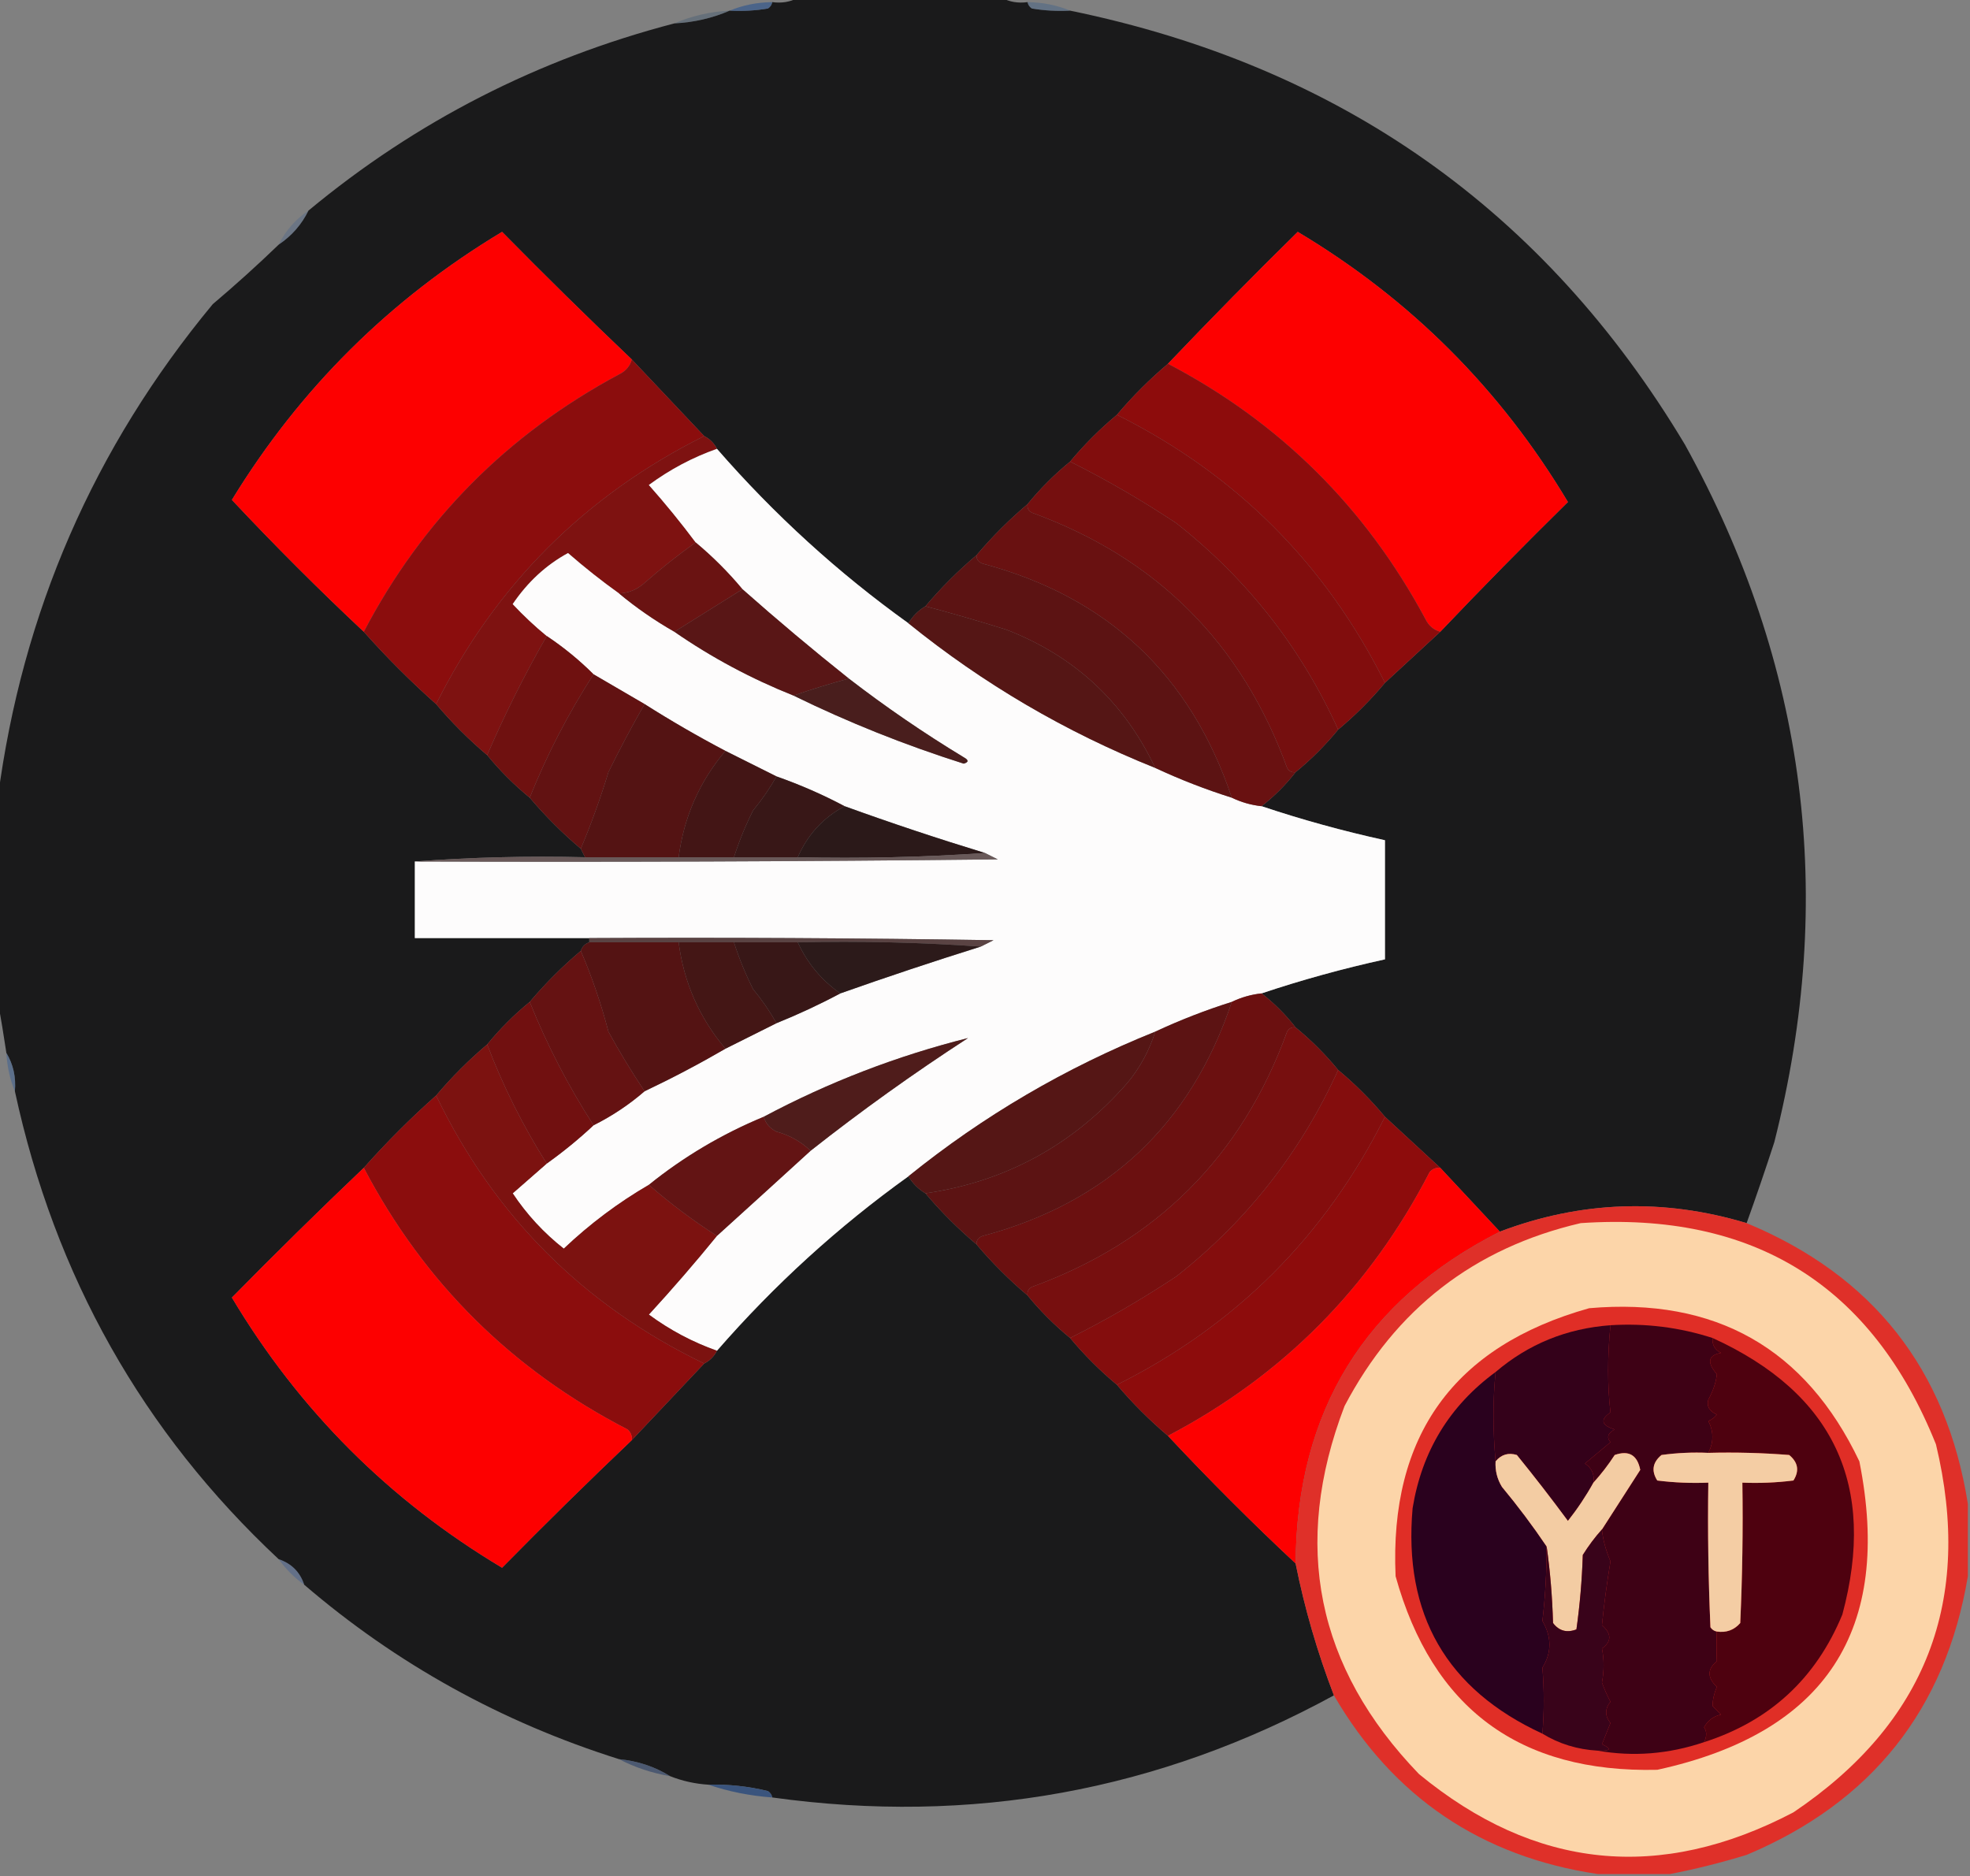 <?xml version="1.0" encoding="UTF-8"?>
<!DOCTYPE svg PUBLIC "-//W3C//DTD SVG 1.1//EN" "http://www.w3.org/Graphics/SVG/1.1/DTD/svg11.dtd">
<svg xmlns="http://www.w3.org/2000/svg" version="1.1" width="463px" height="441px" style="shape-rendering:geometricPrecision; text-rendering:geometricPrecision; image-rendering:optimizeQuality; fill-rule:evenodd; clip-rule:evenodd" xmlns:xlink="http://www.w3.org/1999/xlink">
<rect width="100%" height="100%" fill="#808080" stroke="none"/>
<g><path style="opacity:1" fill="#1a1a1b" d="M 187.5,-0.5 C 203.5,-0.5 219.5,-0.5 235.5,-0.5C 237.265,0.461 239.265,0.795 241.5,0.5C 241.611,1.117 241.944,1.617 242.5,2C 245.482,2.498 248.482,2.665 251.5,2.5C 314.944,15.528 363.11,49.528 396,104.5C 424.62,156.276 431.62,210.943 417,268.5C 414.928,274.883 412.761,281.216 410.5,287.5C 390.909,281.608 371.576,282.275 352.5,289.5C 347.833,284.5 343.167,279.5 338.5,274.5C 334.193,270.528 329.859,266.528 325.5,262.5C 322.167,258.5 318.5,254.833 314.5,251.5C 311.5,247.833 308.167,244.5 304.5,241.5C 302.167,238.5 299.5,235.833 296.5,233.5C 305.936,230.34 315.602,227.673 325.5,225.5C 325.5,216.167 325.5,206.833 325.5,197.5C 315.61,195.328 305.943,192.661 296.5,189.5C 299.5,187.167 302.167,184.5 304.5,181.5C 308.167,178.5 311.5,175.167 314.5,171.5C 318.5,168.167 322.167,164.5 325.5,160.5C 329.859,156.472 334.193,152.472 338.5,148.5C 348.298,138.202 358.298,128.035 368.5,118C 352.667,91.5 331.5,70.333 305,54.5C 294.631,64.702 284.465,75.035 274.5,85.5C 270.167,89.167 266.167,93.167 262.5,97.5C 258.5,100.833 254.833,104.5 251.5,108.5C 247.833,111.5 244.5,114.833 241.5,118.5C 237.167,122.167 233.167,126.167 229.5,130.5C 225.167,134.167 221.167,138.167 217.5,142.5C 215.833,143.5 214.5,144.833 213.5,146.5C 196.972,134.644 181.972,120.978 168.5,105.5C 167.833,104.167 166.833,103.167 165.5,102.5C 159.805,96.474 154.139,90.474 148.5,84.5C 138.202,74.702 128.035,64.702 118,54.5C 91.69,70.309 70.524,91.309 54.5,117.5C 64.521,128.188 74.854,138.521 85.5,148.5C 90.833,154.5 96.5,160.167 102.5,165.5C 106.167,169.833 110.167,173.833 114.5,177.5C 117.5,181.167 120.833,184.5 124.5,187.5C 128.167,191.833 132.167,195.833 136.5,199.5C 136.833,200.167 137.167,200.833 137.5,201.5C 123.99,201.171 110.656,201.504 97.5,202.5C 97.5,208.5 97.5,214.5 97.5,220.5C 111.167,220.5 124.833,220.5 138.5,220.5C 138.5,220.833 138.5,221.167 138.5,221.5C 137.5,221.833 136.833,222.5 136.5,223.5C 132.167,227.167 128.167,231.167 124.5,235.5C 120.833,238.5 117.5,241.833 114.5,245.5C 110.167,249.167 106.167,253.167 102.5,257.5C 96.5,262.833 90.833,268.5 85.5,274.5C 75.035,284.465 64.702,294.631 54.5,305C 70.333,331.5 91.5,352.667 118,368.5C 128.035,358.298 138.202,348.298 148.5,338.5C 154.139,332.526 159.805,326.526 165.5,320.5C 166.833,319.833 167.833,318.833 168.5,317.5C 181.972,302.022 196.972,288.356 213.5,276.5C 214.5,278.167 215.833,279.5 217.5,280.5C 221.167,284.833 225.167,288.833 229.5,292.5C 233.167,296.833 237.167,300.833 241.5,304.5C 244.5,308.167 247.833,311.5 251.5,314.5C 254.833,318.5 258.5,322.167 262.5,325.5C 266.167,329.833 270.167,333.833 274.5,337.5C 284.167,347.833 294.167,357.833 304.5,367.5C 306.62,378.078 309.62,388.411 313.5,398.5C 272.286,421.007 228.286,429.007 181.5,422.5C 181.389,421.883 181.056,421.383 180.5,421C 175.898,419.878 171.232,419.378 166.5,419.5C 163.37,419.3 160.37,418.634 157.5,417.5C 153.902,415.26 149.902,413.926 145.5,413.5C 117.858,404.78 93.191,391.113 71.5,372.5C 70.5,369.5 68.5,367.5 65.5,366.5C 33.545,336.632 12.879,299.965 3.5,256.5C 3.785,253.171 3.118,250.171 1.5,247.5C 0.891,243.395 0.225,239.395 -0.5,235.5C -0.5,219.5 -0.5,203.5 -0.5,187.5C 5.221,143.885 22.054,105.219 50,71.5C 55.388,66.939 60.554,62.273 65.5,57.5C 68.573,55.431 70.906,52.764 72.5,49.5C 97.74,28.545 126.406,13.878 158.5,5.5C 163.12,5.26 167.453,4.26 171.5,2.5C 174.518,2.665 177.518,2.498 180.5,2C 181.056,1.617 181.389,1.117 181.5,0.5C 183.735,0.795 185.735,0.461 187.5,-0.5 Z"/></g>
<g><path style="opacity:0.667" fill="#31568d" d="M 181.5,0.5 C 181.389,1.117 181.056,1.617 180.5,2C 177.518,2.498 174.518,2.665 171.5,2.5C 174.589,1.215 177.922,0.549 181.5,0.5 Z"/></g>
<g><path style="opacity:0.373" fill="#335c8c" d="M 241.5,0.5 C 245.078,0.549 248.411,1.215 251.5,2.5C 248.482,2.665 245.482,2.498 242.5,2C 241.944,1.617 241.611,1.117 241.5,0.5 Z"/></g>
<g><path style="opacity:0.31" fill="#304f6f" d="M 171.5,2.5 C 167.453,4.26 163.12,5.26 158.5,5.5C 162.547,3.74 166.88,2.74 171.5,2.5 Z"/></g>
<g><path style="opacity:0.302" fill="#3d5f91" d="M 72.5,49.5 C 70.906,52.764 68.573,55.431 65.5,57.5C 67.094,54.236 69.427,51.569 72.5,49.5 Z"/></g>
<g><path style="opacity:1" fill="#fd0000" d="M 148.5,84.5 C 148.063,86.074 147.063,87.241 145.5,88C 119.258,102.075 99.258,122.242 85.5,148.5C 74.854,138.521 64.521,128.188 54.5,117.5C 70.524,91.309 91.69,70.309 118,54.5C 128.035,64.702 138.202,74.702 148.5,84.5 Z"/></g>
<g><path style="opacity:1" fill="#fd0000" d="M 338.5,148.5 C 336.926,148.063 335.759,147.063 335,145.5C 320.925,119.258 300.758,99.258 274.5,85.5C 284.465,75.035 294.631,64.702 305,54.5C 331.5,70.333 352.667,91.5 368.5,118C 358.298,128.035 348.298,138.202 338.5,148.5 Z"/></g>
<g><path style="opacity:1" fill="#8b0d0d" d="M 148.5,84.5 C 154.139,90.474 159.805,96.474 165.5,102.5C 137.5,116.5 116.5,137.5 102.5,165.5C 96.5,160.167 90.833,154.5 85.5,148.5C 99.258,122.242 119.258,102.075 145.5,88C 147.063,87.241 148.063,86.074 148.5,84.5 Z"/></g>
<g><path style="opacity:1" fill="#8d0c0c" d="M 274.5,85.5 C 300.758,99.258 320.925,119.258 335,145.5C 335.759,147.063 336.926,148.063 338.5,148.5C 334.193,152.472 329.859,156.472 325.5,160.5C 311.477,132.477 290.477,111.477 262.5,97.5C 266.167,93.167 270.167,89.167 274.5,85.5 Z"/></g>
<g><path style="opacity:1" fill="#7e1211" d="M 165.5,102.5 C 166.833,103.167 167.833,104.167 168.5,105.5C 162.745,107.544 157.412,110.377 152.5,114C 156.379,118.374 160.046,122.874 163.5,127.5C 159.399,130.422 155.399,133.589 151.5,137C 149.783,138.559 147.783,139.392 145.5,139.5C 141.375,136.547 137.375,133.381 133.5,130C 128.35,132.805 124.016,136.805 120.5,142C 123.062,144.733 125.729,147.233 128.5,149.5C 123.266,158.635 118.599,167.968 114.5,177.5C 110.167,173.833 106.167,169.833 102.5,165.5C 116.5,137.5 137.5,116.5 165.5,102.5 Z"/></g>
<g><path style="opacity:1" fill="#810d0d" d="M 262.5,97.5 C 290.477,111.477 311.477,132.477 325.5,160.5C 322.167,164.5 318.5,168.167 314.5,171.5C 305.799,152.291 293.133,136.124 276.5,123C 268.367,117.607 260.033,112.774 251.5,108.5C 254.833,104.5 258.5,100.833 262.5,97.5 Z"/></g>
<g><path style="opacity:1" fill="#fdfcfc" d="M 168.5,105.5 C 181.972,120.978 196.972,134.644 213.5,146.5C 231.07,160.713 250.403,172.047 271.5,180.5C 277.338,183.224 283.338,185.557 289.5,187.5C 291.701,188.566 294.035,189.233 296.5,189.5C 305.943,192.661 315.61,195.328 325.5,197.5C 325.5,206.833 325.5,216.167 325.5,225.5C 315.602,227.673 305.936,230.34 296.5,233.5C 294.035,233.767 291.701,234.434 289.5,235.5C 283.338,237.443 277.338,239.776 271.5,242.5C 250.383,250.986 231.049,262.319 213.5,276.5C 196.972,288.356 181.972,302.022 168.5,317.5C 162.745,315.456 157.412,312.623 152.5,309C 158.043,302.961 163.376,296.795 168.5,290.5C 175.875,283.824 183.208,277.157 190.5,270.5C 202.397,261.11 214.73,252.277 227.5,244C 210.745,248.211 194.745,254.378 179.5,262.5C 169.667,266.577 160.667,271.911 152.5,278.5C 145.305,282.682 138.638,287.682 132.5,293.5C 127.792,289.793 123.792,285.46 120.5,280.5C 123.161,278.173 125.828,275.84 128.5,273.5C 132.39,270.729 136.057,267.729 139.5,264.5C 143.852,262.327 147.852,259.66 151.5,256.5C 157.964,253.434 164.298,250.101 170.5,246.5C 174.5,244.5 178.5,242.5 182.5,240.5C 187.685,238.406 192.685,236.072 197.5,233.5C 208.426,229.636 219.426,225.969 230.5,222.5C 231.473,222.013 232.473,221.513 233.5,221C 201.835,220.5 170.168,220.333 138.5,220.5C 124.833,220.5 111.167,220.5 97.5,220.5C 97.5,214.5 97.5,208.5 97.5,202.5C 143.168,202.667 188.835,202.5 234.5,202C 233.473,201.487 232.473,200.987 231.5,200.5C 220.396,197.113 209.396,193.447 198.5,189.5C 193.409,186.796 188.076,184.463 182.5,182.5C 178.5,180.5 174.5,178.5 170.5,176.5C 164.003,173.086 157.67,169.419 151.5,165.5C 147.483,163.139 143.483,160.806 139.5,158.5C 136.149,155.152 132.482,152.152 128.5,149.5C 125.729,147.233 123.062,144.733 120.5,142C 124.016,136.805 128.35,132.805 133.5,130C 137.375,133.381 141.375,136.547 145.5,139.5C 149.535,142.857 153.868,145.857 158.5,148.5C 167.189,154.514 176.523,159.514 186.5,163.5C 199.335,169.785 212.668,175.118 226.5,179.5C 227.696,179.154 227.696,178.654 226.5,178C 217.124,172.318 208.124,166.151 199.5,159.5C 191.021,152.748 182.688,145.748 174.5,138.5C 171.167,134.5 167.5,130.833 163.5,127.5C 160.046,122.874 156.379,118.374 152.5,114C 157.412,110.377 162.745,107.544 168.5,105.5 Z"/></g>
<g><path style="opacity:1" fill="#750f0f" d="M 251.5,108.5 C 260.033,112.774 268.367,117.607 276.5,123C 293.133,136.124 305.799,152.291 314.5,171.5C 311.5,175.167 308.167,178.5 304.5,181.5C 303.624,181.631 302.957,181.298 302.5,180.5C 291.839,151.173 271.839,131.173 242.5,120.5C 241.702,120.043 241.369,119.376 241.5,118.5C 244.5,114.833 247.833,111.5 251.5,108.5 Z"/></g>
<g><path style="opacity:1" fill="#691111" d="M 241.5,118.5 C 241.369,119.376 241.702,120.043 242.5,120.5C 271.839,131.173 291.839,151.173 302.5,180.5C 302.957,181.298 303.624,181.631 304.5,181.5C 302.167,184.5 299.5,187.167 296.5,189.5C 294.035,189.233 291.701,188.566 289.5,187.5C 279.846,158.679 260.346,140.346 231,132.5C 229.97,132.164 229.47,131.497 229.5,130.5C 233.167,126.167 237.167,122.167 241.5,118.5 Z"/></g>
<g><path style="opacity:1" fill="#6a1312" d="M 163.5,127.5 C 167.5,130.833 171.167,134.5 174.5,138.5C 169.175,141.83 163.841,145.164 158.5,148.5C 153.868,145.857 149.535,142.857 145.5,139.5C 147.783,139.392 149.783,138.559 151.5,137C 155.399,133.589 159.399,130.422 163.5,127.5 Z"/></g>
<g><path style="opacity:1" fill="#5c1313" d="M 229.5,130.5 C 229.47,131.497 229.97,132.164 231,132.5C 260.346,140.346 279.846,158.679 289.5,187.5C 283.338,185.557 277.338,183.224 271.5,180.5C 264.2,165.036 252.533,154.202 236.5,148C 230.061,145.979 223.728,144.146 217.5,142.5C 221.167,138.167 225.167,134.167 229.5,130.5 Z"/></g>
<g><path style="opacity:1" fill="#551615" d="M 217.5,142.5 C 223.728,144.146 230.061,145.979 236.5,148C 252.533,154.202 264.2,165.036 271.5,180.5C 250.403,172.047 231.07,160.713 213.5,146.5C 214.5,144.833 215.833,143.5 217.5,142.5 Z"/></g>
<g><path style="opacity:1" fill="#591616" d="M 174.5,138.5 C 182.688,145.748 191.021,152.748 199.5,159.5C 195.121,160.678 190.788,162.012 186.5,163.5C 176.523,159.514 167.189,154.514 158.5,148.5C 163.841,145.164 169.175,141.83 174.5,138.5 Z"/></g>
<g><path style="opacity:1" fill="#6f1110" d="M 128.5,149.5 C 132.482,152.152 136.149,155.152 139.5,158.5C 133.541,167.738 128.541,177.405 124.5,187.5C 120.833,184.5 117.5,181.167 114.5,177.5C 118.599,167.968 123.266,158.635 128.5,149.5 Z"/></g>
<g><path style="opacity:1" fill="#621212" d="M 139.5,158.5 C 143.483,160.806 147.483,163.139 151.5,165.5C 148.523,170.674 145.689,176.008 143,181.5C 141.099,187.713 138.932,193.713 136.5,199.5C 132.167,195.833 128.167,191.833 124.5,187.5C 128.541,177.405 133.541,167.738 139.5,158.5 Z"/></g>
<g><path style="opacity:1" fill="#491e1d" d="M 199.5,159.5 C 208.124,166.151 217.124,172.318 226.5,178C 227.696,178.654 227.696,179.154 226.5,179.5C 212.668,175.118 199.335,169.785 186.5,163.5C 190.788,162.012 195.121,160.678 199.5,159.5 Z"/></g>
<g><path style="opacity:1" fill="#541313" d="M 151.5,165.5 C 157.67,169.419 164.003,173.086 170.5,176.5C 164.399,183.707 160.733,192.04 159.5,201.5C 152.167,201.5 144.833,201.5 137.5,201.5C 137.167,200.833 136.833,200.167 136.5,199.5C 138.932,193.713 141.099,187.713 143,181.5C 145.689,176.008 148.523,170.674 151.5,165.5 Z"/></g>
<g><path style="opacity:1" fill="#431515" d="M 170.5,176.5 C 174.5,178.5 178.5,180.5 182.5,182.5C 180.933,185.283 179.1,187.949 177,190.5C 175.199,194.075 173.699,197.742 172.5,201.5C 168.167,201.5 163.833,201.5 159.5,201.5C 160.733,192.04 164.399,183.707 170.5,176.5 Z"/></g>
<g><path style="opacity:1" fill="#381717" d="M 182.5,182.5 C 188.076,184.463 193.409,186.796 198.5,189.5C 193.444,192.223 189.777,196.223 187.5,201.5C 182.5,201.5 177.5,201.5 172.5,201.5C 173.699,197.742 175.199,194.075 177,190.5C 179.1,187.949 180.933,185.283 182.5,182.5 Z"/></g>
<g><path style="opacity:1" fill="#2b1919" d="M 198.5,189.5 C 209.396,193.447 220.396,197.113 231.5,200.5C 217.01,201.496 202.343,201.829 187.5,201.5C 189.777,196.223 193.444,192.223 198.5,189.5 Z"/></g>
<g><path style="opacity:1" fill="#695959" d="M 231.5,200.5 C 232.473,200.987 233.473,201.487 234.5,202C 188.835,202.5 143.168,202.667 97.5,202.5C 110.656,201.504 123.99,201.171 137.5,201.5C 144.833,201.5 152.167,201.5 159.5,201.5C 163.833,201.5 168.167,201.5 172.5,201.5C 177.5,201.5 182.5,201.5 187.5,201.5C 202.343,201.829 217.01,201.496 231.5,200.5 Z"/></g>
<g><path style="opacity:1" fill="#5a4343" d="M 138.5,221.5 C 138.5,221.167 138.5,220.833 138.5,220.5C 170.168,220.333 201.835,220.5 233.5,221C 232.473,221.513 231.473,222.013 230.5,222.5C 216.343,221.504 202.01,221.171 187.5,221.5C 182.5,221.5 177.5,221.5 172.5,221.5C 168.167,221.5 163.833,221.5 159.5,221.5C 152.5,221.5 145.5,221.5 138.5,221.5 Z"/></g>
<g><path style="opacity:1" fill="#541313" d="M 138.5,221.5 C 145.5,221.5 152.5,221.5 159.5,221.5C 160.722,230.941 164.389,239.275 170.5,246.5C 164.298,250.101 157.964,253.434 151.5,256.5C 148.463,251.962 145.63,247.295 143,242.5C 141.276,235.9 139.11,229.567 136.5,223.5C 136.833,222.5 137.5,221.833 138.5,221.5 Z"/></g>
<g><path style="opacity:1" fill="#441615" d="M 159.5,221.5 C 163.833,221.5 168.167,221.5 172.5,221.5C 173.699,225.258 175.199,228.925 177,232.5C 179.1,235.051 180.933,237.717 182.5,240.5C 178.5,242.5 174.5,244.5 170.5,246.5C 164.389,239.275 160.722,230.941 159.5,221.5 Z"/></g>
<g><path style="opacity:1" fill="#381717" d="M 172.5,221.5 C 177.5,221.5 182.5,221.5 187.5,221.5C 189.763,226.426 193.096,230.426 197.5,233.5C 192.685,236.072 187.685,238.406 182.5,240.5C 180.933,237.717 179.1,235.051 177,232.5C 175.199,228.925 173.699,225.258 172.5,221.5 Z"/></g>
<g><path style="opacity:1" fill="#2c1a1a" d="M 187.5,221.5 C 202.01,221.171 216.343,221.504 230.5,222.5C 219.426,225.969 208.426,229.636 197.5,233.5C 193.096,230.426 189.763,226.426 187.5,221.5 Z"/></g>
<g><path style="opacity:1" fill="#651212" d="M 136.5,223.5 C 139.11,229.567 141.276,235.9 143,242.5C 145.63,247.295 148.463,251.962 151.5,256.5C 147.852,259.66 143.852,262.327 139.5,264.5C 133.535,255.226 128.535,245.56 124.5,235.5C 128.167,231.167 132.167,227.167 136.5,223.5 Z"/></g>
<g><path style="opacity:1" fill="#6b1010" d="M 296.5,233.5 C 299.5,235.833 302.167,238.5 304.5,241.5C 303.624,241.369 302.957,241.702 302.5,242.5C 291.839,271.827 271.839,291.827 242.5,302.5C 241.702,302.957 241.369,303.624 241.5,304.5C 237.167,300.833 233.167,296.833 229.5,292.5C 229.47,291.503 229.97,290.836 231,290.5C 260.343,282.658 279.843,264.325 289.5,235.5C 291.701,234.434 294.035,233.767 296.5,233.5 Z"/></g>
<g><path style="opacity:1" fill="#711010" d="M 124.5,235.5 C 128.535,245.56 133.535,255.226 139.5,264.5C 136.057,267.729 132.39,270.729 128.5,273.5C 122.87,264.584 118.203,255.251 114.5,245.5C 117.5,241.833 120.833,238.5 124.5,235.5 Z"/></g>
<g><path style="opacity:1" fill="#5c1313" d="M 289.5,235.5 C 279.843,264.325 260.343,282.658 231,290.5C 229.97,290.836 229.47,291.503 229.5,292.5C 225.167,288.833 221.167,284.833 217.5,280.5C 236.468,277.728 252.302,269.061 265,254.5C 267.954,250.925 270.121,246.925 271.5,242.5C 277.338,239.776 283.338,237.443 289.5,235.5 Z"/></g>
<g><path style="opacity:1" fill="#551615" d="M 271.5,242.5 C 270.121,246.925 267.954,250.925 265,254.5C 252.302,269.061 236.468,277.728 217.5,280.5C 215.833,279.5 214.5,278.167 213.5,276.5C 231.049,262.319 250.383,250.986 271.5,242.5 Z"/></g>
<g><path style="opacity:1" fill="#770f0f" d="M 304.5,241.5 C 308.167,244.5 311.5,247.833 314.5,251.5C 305.799,270.709 293.133,286.876 276.5,300C 268.399,305.379 260.066,310.212 251.5,314.5C 247.833,311.5 244.5,308.167 241.5,304.5C 241.369,303.624 241.702,302.957 242.5,302.5C 271.839,291.827 291.839,271.827 302.5,242.5C 302.957,241.702 303.624,241.369 304.5,241.5 Z"/></g>
<g><path style="opacity:0.514" fill="#3b6095" d="M 1.5,247.5 C 3.118,250.171 3.785,253.171 3.5,256.5C 2.343,253.727 1.676,250.727 1.5,247.5 Z"/></g>
<g><path style="opacity:1" fill="#7c1210" d="M 114.5,245.5 C 118.203,255.251 122.87,264.584 128.5,273.5C 125.828,275.84 123.161,278.173 120.5,280.5C 123.792,285.46 127.792,289.793 132.5,293.5C 138.638,287.682 145.305,282.682 152.5,278.5C 157.574,282.916 162.908,286.916 168.5,290.5C 163.376,296.795 158.043,302.961 152.5,309C 157.412,312.623 162.745,315.456 168.5,317.5C 167.833,318.833 166.833,319.833 165.5,320.5C 137.167,306.833 116.167,285.833 102.5,257.5C 106.167,253.167 110.167,249.167 114.5,245.5 Z"/></g>
<g><path style="opacity:1" fill="#840d0d" d="M 314.5,251.5 C 318.5,254.833 322.167,258.5 325.5,262.5C 311.449,290.551 290.449,311.551 262.5,325.5C 258.5,322.167 254.833,318.5 251.5,314.5C 260.066,310.212 268.399,305.379 276.5,300C 293.133,286.876 305.799,270.709 314.5,251.5 Z"/></g>
<g><path style="opacity:1" fill="#4f1c1b" d="M 190.5,270.5 C 188.3,268.36 185.633,266.86 182.5,266C 180.937,265.241 179.937,264.074 179.5,262.5C 194.745,254.378 210.745,248.211 227.5,244C 214.73,252.277 202.397,261.11 190.5,270.5 Z"/></g>
<g><path style="opacity:1" fill="#8b0d0d" d="M 102.5,257.5 C 116.167,285.833 137.167,306.833 165.5,320.5C 159.805,326.526 154.139,332.526 148.5,338.5C 148.586,337.504 148.252,336.671 147.5,336C 120.311,321.977 99.644,301.477 85.5,274.5C 90.833,268.5 96.5,262.833 102.5,257.5 Z"/></g>
<g><path style="opacity:1" fill="#8d0c0c" d="M 325.5,262.5 C 329.859,266.528 334.193,270.528 338.5,274.5C 337.504,274.414 336.671,274.748 336,275.5C 321.977,302.689 301.477,323.356 274.5,337.5C 270.167,333.833 266.167,329.833 262.5,325.5C 290.449,311.551 311.449,290.551 325.5,262.5 Z"/></g>
<g><path style="opacity:1" fill="#631414" d="M 179.5,262.5 C 179.937,264.074 180.937,265.241 182.5,266C 185.633,266.86 188.3,268.36 190.5,270.5C 183.208,277.157 175.875,283.824 168.5,290.5C 162.908,286.916 157.574,282.916 152.5,278.5C 160.667,271.911 169.667,266.577 179.5,262.5 Z"/></g>
<g><path style="opacity:1" fill="#fd0000" d="M 85.5,274.5 C 99.644,301.477 120.311,321.977 147.5,336C 148.252,336.671 148.586,337.504 148.5,338.5C 138.202,348.298 128.035,358.298 118,368.5C 91.5,352.667 70.333,331.5 54.5,305C 64.702,294.631 75.035,284.465 85.5,274.5 Z"/></g>
<g><path style="opacity:1" fill="#fd0000" d="M 338.5,274.5 C 343.167,279.5 347.833,284.5 352.5,289.5C 320.748,305.647 304.748,331.647 304.5,367.5C 294.167,357.833 284.167,347.833 274.5,337.5C 301.477,323.356 321.977,302.689 336,275.5C 336.671,274.748 337.504,274.414 338.5,274.5 Z"/></g>
<g><path style="opacity:0.952" fill="#e42c25" d="M 410.5,287.5 C 440.154,299.818 457.487,321.818 462.5,353.5C 462.5,359.167 462.5,364.833 462.5,370.5C 457.246,401.805 439.912,423.638 410.5,436C 404.447,437.847 398.447,439.347 392.5,440.5C 386.833,440.5 381.167,440.5 375.5,440.5C 348.072,436.393 327.405,422.393 313.5,398.5C 309.62,388.411 306.62,378.078 304.5,367.5C 304.748,331.647 320.748,305.647 352.5,289.5C 371.576,282.275 390.909,281.608 410.5,287.5 Z"/></g>
<g><path style="opacity:1" fill="#fcd5a9" d="M 371.5,287.5 C 412.174,284.745 440.007,302.078 455,339.5C 463.797,376.195 452.63,405.028 421.5,426C 390.095,442.45 360.762,439.45 333.5,417C 309.356,391.949 303.523,363.115 316,330.5C 327.997,307.658 346.497,293.325 371.5,287.5 Z"/></g>
<g><path style="opacity:1" fill="#e02e26" d="M 373.5,307.5 C 403.186,304.916 424.353,316.916 437,343.5C 444.902,383.193 429.068,407.36 389.5,416C 357.139,416.747 336.639,401.58 328,370.5C 326.525,337.441 341.692,316.441 373.5,307.5 Z"/></g>
<g><path style="opacity:0.999" fill="#3e0115" d="M 378.5,311.5 C 386.713,310.99 394.713,311.99 402.5,314.5C 402.36,316.124 403.027,317.29 404.5,318C 401.443,318.551 401.11,320.217 403.5,323C 403.335,324.837 402.668,326.837 401.5,329C 401.057,330.518 401.724,331.685 403.5,332.5C 402.975,333.192 402.308,333.692 401.5,334C 402.779,336.498 402.779,338.998 401.5,341.5C 397.818,341.335 394.152,341.501 390.5,342C 388.398,343.733 388.065,345.733 389.5,348C 393.486,348.499 397.486,348.666 401.5,348.5C 401.333,359.838 401.5,371.172 402,382.5C 402.383,383.056 402.883,383.389 403.5,383.5C 403.416,385.791 403.416,388.125 403.5,390.5C 401.219,392.326 401.219,394.326 403.5,396.5C 402.835,398.101 402.501,399.601 402.5,401C 403.167,401.667 403.833,402.333 404.5,403C 402.709,403.415 401.376,404.415 400.5,406C 401.171,406.986 401.171,408.153 400.5,409.5C 392.187,412.307 383.854,412.974 375.5,411.5C 378.598,411.587 378.932,411.087 376.5,410C 377.167,408.333 377.833,406.667 378.5,405C 377.167,403.333 377.167,401.667 378.5,400C 377.74,398.559 377.074,397.059 376.5,395.5C 377.022,392.686 377.022,390.02 376.5,387.5C 378.801,385.837 378.801,384.003 376.5,382C 376.976,377.201 377.643,372.201 378.5,367C 377.363,364.269 376.696,361.769 376.5,359.5C 379.489,354.862 382.489,350.195 385.5,345.5C 384.814,342.002 382.814,340.835 379.5,342C 377.97,344.352 376.303,346.519 374.5,348.5C 374.773,346.549 374.107,345.049 372.5,344C 374.5,342.333 376.5,340.667 378.5,339C 377.542,337.853 377.875,336.853 379.5,336C 376.345,335.019 376.012,333.685 378.5,332C 377.774,325.697 377.774,318.864 378.5,311.5 Z"/></g>
<g><path style="opacity:1" fill="#34011a" d="M 378.5,311.5 C 377.774,318.864 377.774,325.697 378.5,332C 376.012,333.685 376.345,335.019 379.5,336C 377.875,336.853 377.542,337.853 378.5,339C 376.5,340.667 374.5,342.333 372.5,344C 374.107,345.049 374.773,346.549 374.5,348.5C 372.758,351.643 370.758,354.643 368.5,357.5C 364.621,352.243 360.621,347.076 356.5,342C 354.505,341.387 352.838,341.887 351.5,343.5C 350.84,336.162 350.84,329.162 351.5,322.5C 359.206,315.925 368.206,312.258 378.5,311.5 Z"/></g>
<g><path style="opacity:0.999" fill="#4e010f" d="M 402.5,314.5 C 430.998,327.499 441.165,349.166 433,379.5C 426.79,394.545 415.957,404.545 400.5,409.5C 401.171,408.153 401.171,406.986 400.5,406C 401.376,404.415 402.709,403.415 404.5,403C 403.833,402.333 403.167,401.667 402.5,401C 402.501,399.601 402.835,398.101 403.5,396.5C 401.219,394.326 401.219,392.326 403.5,390.5C 403.416,388.125 403.416,385.791 403.5,383.5C 405.722,383.822 407.556,383.155 409,381.5C 409.5,370.505 409.667,359.505 409.5,348.5C 413.514,348.666 417.514,348.499 421.5,348C 422.935,345.733 422.602,343.733 420.5,342C 414.175,341.5 407.842,341.334 401.5,341.5C 402.779,338.998 402.779,336.498 401.5,334C 402.308,333.692 402.975,333.192 403.5,332.5C 401.724,331.685 401.057,330.518 401.5,329C 402.668,326.837 403.335,324.837 403.5,323C 401.11,320.217 401.443,318.551 404.5,318C 403.027,317.29 402.36,316.124 402.5,314.5 Z"/></g>
<g><path style="opacity:1" fill="#2a011e" d="M 351.5,322.5 C 350.84,329.162 350.84,336.162 351.5,343.5C 351.372,345.655 351.872,347.655 353,349.5C 356.752,354.018 360.252,358.684 363.5,363.5C 363.5,369.591 363.167,375.425 362.5,381C 364.707,384.779 364.707,388.445 362.5,392C 362.929,397.119 362.929,402.286 362.5,407.5C 339.967,397.116 329.8,379.45 332,354.5C 334.191,341.102 340.691,330.435 351.5,322.5 Z"/></g>
<g><path style="opacity:1" fill="#f3cca3" d="M 374.5,348.5 C 376.303,346.519 377.97,344.352 379.5,342C 382.814,340.835 384.814,342.002 385.5,345.5C 382.489,350.195 379.489,354.862 376.5,359.5C 374.863,361.316 373.363,363.316 372,365.5C 371.81,371.416 371.31,377.249 370.5,383C 368.251,383.863 366.418,383.363 365,381.5C 364.828,375.319 364.328,369.319 363.5,363.5C 360.252,358.684 356.752,354.018 353,349.5C 351.872,347.655 351.372,345.655 351.5,343.5C 352.838,341.887 354.505,341.387 356.5,342C 360.621,347.076 364.621,352.243 368.5,357.5C 370.758,354.643 372.758,351.643 374.5,348.5 Z"/></g>
<g><path style="opacity:1" fill="#f4cda4" d="M 401.5,341.5 C 407.842,341.334 414.175,341.5 420.5,342C 422.602,343.733 422.935,345.733 421.5,348C 417.514,348.499 413.514,348.666 409.5,348.5C 409.667,359.505 409.5,370.505 409,381.5C 407.556,383.155 405.722,383.822 403.5,383.5C 402.883,383.389 402.383,383.056 402,382.5C 401.5,371.172 401.333,359.838 401.5,348.5C 397.486,348.666 393.486,348.499 389.5,348C 388.065,345.733 388.398,343.733 390.5,342C 394.152,341.501 397.818,341.335 401.5,341.5 Z"/></g>
<g><path style="opacity:0.373" fill="#335797" d="M 65.5,366.5 C 68.5,367.5 70.5,369.5 71.5,372.5C 69.167,370.833 67.167,368.833 65.5,366.5 Z"/></g>
<g><path style="opacity:0.999" fill="#39031a" d="M 376.5,359.5 C 376.696,361.769 377.363,364.269 378.5,367C 377.643,372.201 376.976,377.201 376.5,382C 378.801,384.003 378.801,385.837 376.5,387.5C 377.022,390.02 377.022,392.686 376.5,395.5C 377.074,397.059 377.74,398.559 378.5,400C 377.167,401.667 377.167,403.333 378.5,405C 377.833,406.667 377.167,408.333 376.5,410C 378.932,411.087 378.598,411.587 375.5,411.5C 370.736,411.231 366.403,409.898 362.5,407.5C 362.929,402.286 362.929,397.119 362.5,392C 364.707,388.445 364.707,384.779 362.5,381C 363.167,375.425 363.5,369.591 363.5,363.5C 364.328,369.319 364.828,375.319 365,381.5C 366.418,383.363 368.251,383.863 370.5,383C 371.31,377.249 371.81,371.416 372,365.5C 373.363,363.316 374.863,361.316 376.5,359.5 Z"/></g>
<g><path style="opacity:0.631" fill="#2f4369" d="M 145.5,413.5 C 149.902,413.926 153.902,415.26 157.5,417.5C 153.195,416.765 149.195,415.432 145.5,413.5 Z"/></g>
<g><path style="opacity:0.882" fill="#314f7d" d="M 166.5,419.5 C 171.232,419.378 175.898,419.878 180.5,421C 181.056,421.383 181.389,421.883 181.5,422.5C 176.256,422.118 171.256,421.118 166.5,419.5 Z"/></g>
</svg>
